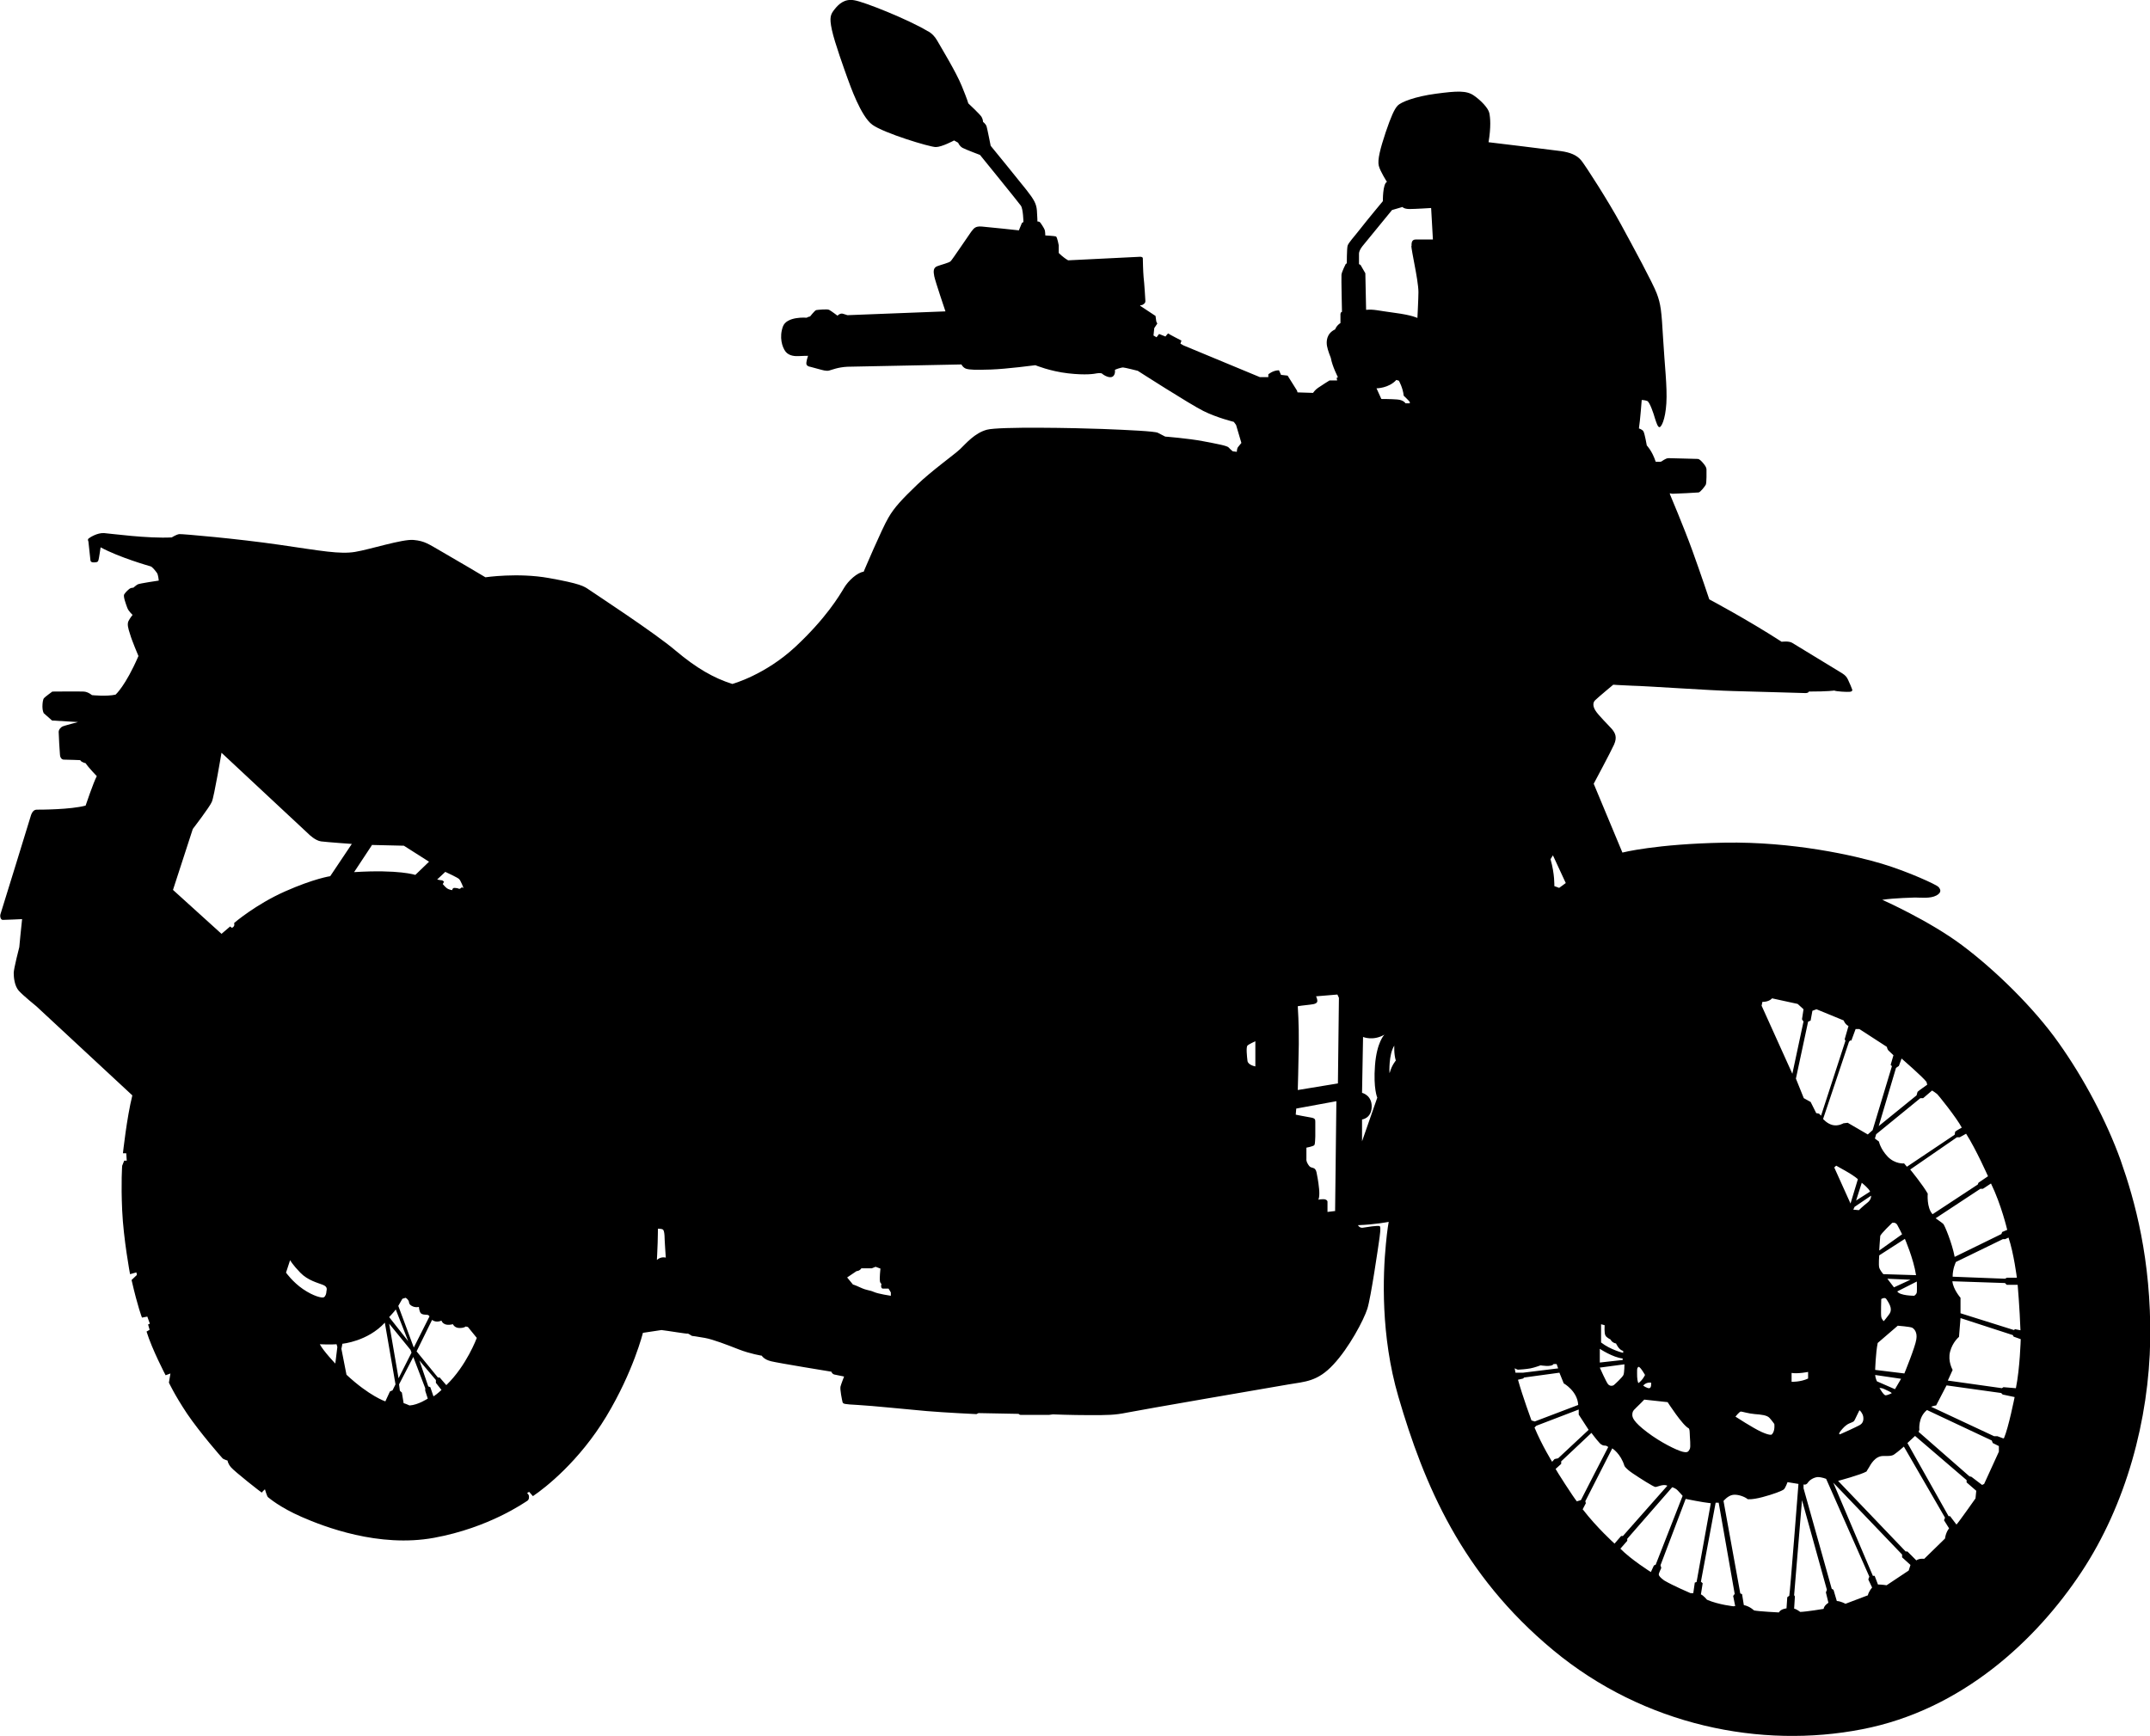 <?xml version="1.0" encoding="UTF-8"?><svg id="uuid-f826bcc4-063c-4b3e-b539-09aa6ef48fcb" xmlns="http://www.w3.org/2000/svg" viewBox="0 0 84.64 68.35"><g id="uuid-43b5026a-9e57-4752-8aa3-24607df0633c"><path d="m83.49,45.7c-.56-1.56-1.46-3.25-2.44-4.63-.98-1.39-2.52-2.89-3.82-3.86s-3.13-1.78-3.13-1.78c.44-.07,1.29-.09,1.29-.09.21,0,.6.05.84-.08s.15-.26.08-.34-1.16-.59-2.22-.91-3.51-.88-6.21-.83-4.01.39-4.01.39l-1.13-2.71s.67-1.25.8-1.54.05-.45-.08-.61c-.14-.16-.55-.56-.65-.73-.11-.17-.11-.33,0-.42.1-.1.7-.6.7-.6,0,0,.22.02.75.04.53.01,3.1.19,3.98.21.88.02,2.7.08,2.83.08s.14-.06.14-.06c.77,0,1-.04,1-.04.08.04.52.06.6.05.08,0,.12-.04.11-.08s-.12-.3-.17-.4c-.05-.1-.09-.16-.23-.25-.14-.08-1.83-1.12-1.97-1.2s-.41-.04-.41-.04c-1.36-.88-2.85-1.67-2.85-1.67,0,0-.34-1.02-.67-1.93s-.88-2.21-.88-2.21v-.04s.06.03.15.02c.09,0,.91-.04.98-.05s.24-.23.28-.3.03-.54.03-.61-.06-.16-.12-.23-.14-.17-.22-.18c-.09,0-1.02-.03-1.15-.03s-.26.13-.31.14-.2,0-.2,0c-.14-.43-.35-.64-.35-.64,0,0-.08-.46-.13-.55-.04-.08-.18-.12-.18-.12.05-.32.11-1.12.11-1.12,0,0,.12,0,.22.04.1.05.25.5.3.68.06.18.11.35.18.35s.23-.29.27-.94c.04-.65-.07-1.52-.13-2.58s-.09-1.33-.25-1.75-.91-1.8-1.41-2.72c-.5-.92-1.37-2.27-1.55-2.5s-.46-.33-.81-.38c-.35-.05-2.85-.35-2.85-.35.1-.6.07-.96.03-1.15s-.32-.49-.61-.69-.66-.18-1.49-.07c-.83.11-1.38.33-1.51.47-.13.14-.26.43-.47,1.05-.21.63-.33,1.09-.27,1.32s.32.63.32.63c-.17.08-.16.76-.16.76,0,0-.6.72-.88,1.08-.28.36-.47.55-.51.68-.03.13-.03.69-.03.69l-.04.02s-.16.31-.17.43.02,1.46.02,1.46c0,0-.05,0-.06.08,0,.07,0,.36,0,.36-.16.1-.21.25-.21.25-.34.16-.35.47-.32.65s.15.47.15.47c.06.34.28.76.28.76l-.05.03.02.1h-.3s-.34.21-.45.29c-.11.07-.2.2-.2.2l-.61-.02-.02-.07-.37-.59-.26-.03-.08-.18c-.24,0-.42.16-.42.16v.11h-.33l-3.01-1.25-.12-.07.04-.12s-.51-.26-.52-.28c0-.02-.11.12-.11.12l-.25-.1-.1.13-.12-.07.03-.29.12-.18-.04-.08-.03-.22-.59-.39-.02-.03c.1,0,.12-.03.17-.07s.04-.11.04-.11c0,0-.04-.7-.07-.93-.02-.23-.03-.68-.03-.74s-.1-.06-.1-.06l-2.84.14c-.21-.12-.37-.29-.37-.29v-.3s-.06-.33-.11-.35-.42-.04-.42-.04c0,0,0-.13-.02-.21-.02-.07-.16-.28-.19-.31s-.1-.03-.1-.03c0,0,0-.16-.02-.43s-.12-.44-.41-.81-1.41-1.74-1.41-1.74c0,0-.13-.66-.16-.76s-.14-.18-.14-.18c0,0,0-.1-.06-.2s-.52-.53-.52-.53c0,0-.03-.13-.26-.69s-.8-1.49-.97-1.79c-.17-.29-.38-.37-.38-.37-.75-.45-2.49-1.15-2.88-1.21-.38-.07-.61.15-.77.35-.16.2-.22.31-.11.82s.5,1.58.61,1.89c.11.3.53,1.51.98,1.84s2.26.88,2.5.88.72-.26.72-.26l.16.09s.04.12.17.2c.13.07.69.28.69.28,0,0,1.52,1.87,1.61,2,.09.13.1.64.1.64l-.06.04-.12.29s-1.2-.13-1.46-.15-.31.07-.42.21c-.11.15-.75,1.11-.81,1.16-.07.06-.36.13-.52.19-.16.06-.16.2-.12.4s.44,1.38.44,1.38l-3.86.15s-.08-.03-.19-.06c-.11-.02-.2.08-.2.08,0,0-.25-.19-.33-.23-.07-.04-.46,0-.51.01s-.24.25-.24.25c-.1.02-.13.05-.13.05,0,0-.79-.07-.94.35s-.03.81.11.99c.14.17.38.18.53.17.15-.01.35-.01.35-.01,0,0-.09.26-.06.34s.14.09.14.09c0,0,.25.07.37.1.12.03.26.08.38.05s.34-.13.72-.15c.38-.01,4.49-.09,4.49-.09,0,0,.06.13.19.17.13.04.36.05.97.03s1.75-.17,1.75-.17c0,0,.58.24,1.29.32.7.08,1.03.02,1.13,0s.19,0,.19,0c.1.09.31.2.43.13.11-.07.1-.24.09-.26s.27-.11.33-.1c.06,0,.57.13.57.13,0,0,2.04,1.31,2.58,1.58s1.2.43,1.2.43l.09.12.21.71s-.08.1-.13.16-.05.19-.05.19l-.16-.02s-.1-.08-.16-.15-.44-.14-1.02-.25-1.48-.18-1.48-.18c0,0-.17-.09-.29-.15s-1.15-.11-2.18-.15c-1.03-.04-4.07-.1-4.55.03-.48.13-.82.54-1.05.76s-1.12.85-1.7,1.41-.89.88-1.13,1.3c-.25.42-.97,2.12-.97,2.12-.24.03-.6.34-.78.65-.18.3-.7,1.18-1.9,2.3-1.2,1.12-2.49,1.47-2.49,1.47-.73-.23-1.41-.62-2.23-1.31-.82-.7-3.21-2.26-3.41-2.4s-.35-.24-1.58-.46c-1.22-.22-2.5-.03-2.5-.03,0,0-1.21-.72-1.72-1.01-.51-.29-.66-.42-1.11-.46-.44-.04-1.7.37-2.3.47s-1.33-.04-2.98-.28c-1.65-.24-3.83-.43-3.94-.42s-.3.13-.3.13c-.95.05-2.39-.15-2.66-.17s-.58.18-.62.22c-.04.04,0,.11,0,.11,0,0,.07.65.08.74s.11.09.2.08.1-.03.12-.1.08-.49.08-.49c.74.4,1.9.73,1.97.75s.2.19.25.26.07.3.07.3c0,0-.76.11-.83.15-.07.04-.17.13-.17.13,0,0-.06,0-.11.02-.06.02-.2.16-.25.24s.07.39.12.53.21.28.21.28c0,0-.1.12-.16.24s-.02.28.06.52c.07.25.33.86.33.86-.51,1.18-.9,1.52-.9,1.52-.35.08-.93.02-.93.02,0,0-.15-.13-.32-.14s-1.24,0-1.24,0c0,0-.29.21-.33.26-.04.05-.06.19-.06.34s.05.25.05.25l.33.29,1.02.06s-.53.14-.6.17-.16.12-.16.22c0,.11.04.82.05.89,0,.07.04.21.17.2.13,0,.63.02.63.02.03.08.21.12.21.12.11.17.44.51.44.51-.13.24-.44,1.16-.44,1.16-.6.16-1.77.16-1.93.16s-.22.22-.22.22c0,0-1.17,3.81-1.2,3.89s0,.24.1.23c.11,0,.75-.03.75-.03-.03.24-.11,1.1-.11,1.1,0,0-.22.85-.22,1.02s.03.51.2.7c.17.19.69.61.69.61l3.78,3.51c-.22.88-.37,2.28-.37,2.28h.13l.02.29h-.1l-.08.2s-.05.65,0,1.76c.05,1.12.31,2.51.31,2.51l.25-.07.02.1-.21.2c.25,1.09.41,1.48.41,1.48l.21-.04.1.28-.07.03.06.21-.12.07c.21.69.75,1.72.75,1.72l.19-.07-.06.36s.22.48.72,1.23c.51.75,1.35,1.71,1.4,1.76.06.04.19.08.19.08,0,0,0,.1.13.26s1.22,1.02,1.22,1,.12-.13.12-.13c0,0,.08.28.12.31s.46.4,1.33.78c.87.38,3.03,1.22,5.21.82s3.57-1.4,3.66-1.45.08-.17.07-.21c0-.04-.07-.1-.07-.1l.08-.05.15.17c.49-.33,1.82-1.37,2.89-3.14,1.07-1.78,1.44-3.29,1.44-3.29l.73-.11c.26.03,1.03.16,1.03.14s.17.09.17.09c0,0,.18.02.51.08s.87.27,1.33.45.91.25.91.25c0,0,.08.15.37.22.28.07,2.37.41,2.37.41,0,0,.02.08.11.11.1.02.39.08.39.08,0,0-.11.28-.14.39s.06.54.08.62c.03.07.05.08.61.11s2,.18,2.7.24,1.96.12,1.96.12l.08-.04,1.58.03s.03.04.08.04h1.12l.15-.02s.72.03,1.44.03.99,0,1.48-.1c.49-.1,5.71-1,6.36-1.11s1.14-.11,1.76-.78c.62-.66,1.2-1.76,1.34-2.2.14-.44.43-2.45.46-2.66s.08-.55.03-.59c-.06-.04-.54.04-.67.06-.13.02-.19-.1-.19-.1.65-.02,1.21-.13,1.21-.13,0,0-.06.32-.11.87-.12,1.23-.21,3.61.49,6.01,1.01,3.46,2.49,6.99,6.09,9.98,3.6,2.99,8.2,3.89,12.16,3.12,3.95-.76,6.88-3.53,8.64-6.19s2.66-6,2.71-9.16c.04-3.16-.61-5.48-1.16-7.04h0Zm-65.96-11.37s.48.22.54.28c.07.06.18.36.18.36,0,0-.06-.06-.11,0-.06.06-.1,0-.16,0s-.15-.05-.18.08c0,0-.13-.02-.2-.07-.07-.05-.17-.17-.17-.17l.05-.09s-.05-.06-.1-.06-.17-.03-.17-.03c0,0,.32-.3.32-.3Zm-.62,17.5l-.62,1.23-.61-1.64.16-.28.13-.04s.07.04.11.11c.04.06-.01.13.13.21.14.08.28.04.28.04,0,0,.01.16.07.24.06.07.15.06.24.07.09,0,.11.07.11.07h0Zm-.84.98l-.75-.95s.21-.22.26-.3l.49,1.25Zm-1.44-19.54l1.27.03.99.63-.54.52s-.64-.22-2.41-.11l.7-1.06h0Zm-5.41,3.08s.02.09-.02.13c-.03.05-.08.05-.08.05l-.06-.05-.34.29-1.91-1.73.78-2.4s.67-.87.75-1.07c.09-.2.38-1.93.38-1.93l3.44,3.21s.25.25.48.28,1.21.1,1.21.1l-.85,1.27s-.63.09-1.78.6-2,1.24-2,1.24h0Zm2.04,13.76l.16-.49s.1.18.4.49.69.4.89.48c.2.08.15.19.14.26,0,.07-.03.19-.1.23-.07.04-.41-.04-.82-.32s-.67-.65-.67-.65Zm1.94,3.58s-.46-.48-.61-.76c0,0,.44.02.66,0l.03.11s-.08.65-.08.65Zm2.24,1.06l-.09.04-.18.39s-.63-.21-1.53-1.05c0,0-.2-1.01-.2-1.02s.04-.2.04-.2c0,0,.99-.09,1.67-.83l.42,2.43-.12.24h-.01Zm-.12-2.63l.84,1.03.04.11-.51,1.01s-.37-2.15-.37-2.15Zm.8,3.22s-.15-.07-.23-.09l-.07-.42s-.08-.06-.08-.08-.03-.24-.03-.24l.56-1.08.47,1.23v.1l.1.31s-.38.25-.71.27h-.01Zm.94-.37l-.12-.35-.08-.03-.35-1.02.65.77v.11l.22.28s-.18.17-.31.25h0Zm.51-.43l-.26-.3h-.07l-.84-1.03.61-1.24s.14.13.37.03c0,0,.06.24.45.14,0,0,.06.15.26.15s.24-.06.24-.06l.09.02.35.43s-.4,1.09-1.2,1.86Zm8.29-4.93s.02-.35.03-.67.01-.56.01-.56c0,0,.15,0,.19.03.04.02.06.1.07.24,0,.14.05.87.05.87,0,0-.18-.06-.35.09Zm9.2,1.41s-.48-.07-.66-.15-.26-.05-.52-.17c-.26-.12-.3-.12-.3-.12l-.23-.28.37-.25s.12,0,.19-.11c0,0,.39,0,.41,0,0,0,.15-.06.15-.06l.19.07s-.04.39-.02.48c0,.09.06.12.06.12,0,0-.05.17.05.19.09,0,.23,0,.23,0l.09.15v.13h0Zm14.36-9.03s-.29-.05-.31-.22-.06-.54,0-.6.31-.17.31-.17c0,0,0,.99,0,.99Zm3.17,5.69l-.33.04s0-.34,0-.4-.08-.11-.19-.1c-.11,0-.17.02-.17.02,0,0,.06-.1.03-.42s-.08-.54-.1-.65c-.02-.11-.07-.17-.16-.19s-.11-.04-.16-.11c-.04-.07-.09-.13-.08-.25,0-.12,0-.43,0-.43,0,0,.27-.05.31-.1s.03-.25.04-.34c0-.08,0-.47,0-.57s0-.15-.19-.18-.58-.11-.58-.11l.02-.24,1.58-.29-.05,4.29v.03Zm.08-5.02l-1.58.26s.03-1.04.04-1.8-.04-1.5-.04-1.5c0,0,.24-.04.47-.06s.3-.07.3-.15-.05-.18-.05-.18l.84-.07.06.13s-.04,3.37-.04,3.37Zm1.46-.71c-.07.92.09,1.27.09,1.27l-.6,1.72v-.86s.37-.04.38-.5-.38-.55-.38-.55l.04-2.2s.39.17.84-.09c0,0-.3.29-.37,1.21Zm.57.29s-.04-.71.19-1.07c0,0-.02.34.06.59,0,0-.16.18-.24.48h0Zm.81-26.36h-.18s-.07-.13-.32-.15-.63-.02-.63-.02l-.19-.42s.48,0,.78-.33l.1.03s.16.28.19.59c0,0,.24.23.24.25v.05h.01Zm.05-6.2c0,.07.07.45.13.76s.15.81.15,1.06-.04,1.02-.04,1.02c0,0-.2-.11-.88-.2-.69-.09-.83-.15-1.14-.12l-.03-1.44-.19-.33-.06-.03v-.42c0-.05.04-.17.13-.28s1.17-1.43,1.17-1.43l.41-.12s.06.08.28.08.85-.04.85-.04l.07,1.24h-.68c-.18,0-.16.19-.16.26h0Zm23.84,40.63h-.39l-.08.04-2.06-.08c0-.33.13-.58.13-.58l1.85-.9h.09l.13-.06c.21.62.33,1.59.33,1.59h0Zm-.39-1.88l-.19.08-.03.08-1.84.9c-.1-.54-.4-1.26-.45-1.3-.04-.04-.3-.22-.3-.22l1.76-1.16h.1l.32-.21c.41.84.64,1.83.64,1.83h-.01Zm-.74-2.12s-.35.24-.37.25-.04.08-.04.08l-1.78,1.17c-.24-.26-.19-.81-.19-.81-.19-.34-.69-.95-.69-.95l1.84-1.27h.11l.25-.14c.39.61.86,1.67.86,1.67h.01Zm-4.38,8.08s-.06-.12-.07-.25l1.02.15-.24.41-.71-.31Zm.58.47s-.16.08-.24.08-.24-.29-.24-.29c0,0,.11,0,.2.05.1.05.28.12.28.16Zm-.65-.91s.02-.68.1-1.07l.79-.68s.5.04.57.08.21.17.16.46c-.04.29-.47,1.34-.47,1.34l-1.15-.14h0Zm1.17-5.17s.34.78.44,1.43l-1.29-.04s-.13-.15-.16-.26c-.03-.11,0-.48,0-.48l1.01-.65Zm-1.01.46s.03-.48.04-.57c.01-.08.47-.52.47-.52,0,0,.13-.04.2.08s.19.37.19.37l-.9.64Zm.31,1.11l.92.04-.65.3-.26-.34h0Zm.06,1.43c-.08.11-.19.24-.19.24,0,0-.08-.06-.1-.17s0-.7,0-.7c0,0,.14-.09.2,0s.15.23.17.34,0,.19-.08.29Zm.99-.76s-.55,0-.65-.17l.77-.39s.01.34,0,.42-.08.13-.12.15h0Zm.89-7.97c.06.04.8.97,1,1.35,0,0-.25.14-.26.16,0,.02-.02.12-.02.12l-1.88,1.26-.11-.13s-.35.04-.65-.27c-.29-.31-.34-.59-.34-.59l-.16-.12.05-.17,1.74-1.42h.11l.35-.3s.12.07.17.12h0Zm-1.48-1.07l.11-.3s.83.72.98.92l.03.11s-.37.26-.38.28c-.01.02-.04.14-.04.14l-1.49,1.21.68-2.29.1-.07h0Zm-1.87-1l.17-.46h.15l1.08.7s.02.1.06.14.2.19.2.19l-.11.38.05.05-.76,2.52-.19.17-.79-.46-.17.02s-.19.12-.42.07c-.22-.05-.38-.24-.38-.24l1.02-3.04.06-.06.03.02Zm-.03,6.41l-.64-1.42s.08-.08.08-.07.62.32.85.53l-.29.96Zm.44-.82s.28.22.33.35l-.55.35.22-.69h0Zm-.81,9.75c.08-.09.17-.21.34-.28s.16-.06.21-.16.17-.35.17-.35c.02,0,.13.12.15.25s0,.26-.15.34-.67.32-.75.35-.05-.06.03-.15Zm.7-8.67l-.22-.02.05-.11.65-.44s.02.15-.15.28-.33.29-.33.29Zm-1.9-7.47l.07-.38.16-.06,1.07.44s.05.15.19.22l-.15.52.03.06-.96,2.95-.08-.08-.11-.02-.22-.44-.27-.15-.31-.77.48-2.24.11-.05h-.01Zm-.1,13.84v.26c-.29.14-.65.13-.65.13v-.35c.27.04.65-.04.65-.04Zm-1.8-14.57c.28,0,.38-.14.38-.14l1.01.22.23.21s-.06.37-.06.39.06.09.06.09l-.44,2.06-1.21-2.68.03-.15Zm-.85,16.13c.06,0,.3.08.55.1s.48.04.58.15.19.24.19.24c0,0,.04.3-.11.42,0,0-.07.04-.4-.11s-1.02-.6-1.02-.6c0,0,.15-.19.21-.2Zm-3.53-1.13s.02.2-.07.21-.24-.1-.24-.1c0,0,.09-.14.31-.12h0Zm-.5-.63c.07-.02.26.32.26.32,0,0-.09.2-.26.32,0,0-.04-.05-.05-.25,0-.2-.02-.37.05-.38h0Zm-.11,1.63c.1-.09.34-.34.34-.34l.92.1s.59.92.83,1.03c0,0,.04.03.04.19,0,.15.05.55,0,.63s-.06.16-.29.1-.85-.36-1.39-.77-.58-.58-.58-.68.02-.16.12-.25h.01Zm-1.37-3.31l.15.04s-.02.31.03.4c.04.09.2.16.2.16,0,0,.05.13.22.16,0,0,.11.26.28.29v.08s-.5-.12-.87-.41v-.72h-.01Zm-.04.97s.51.34.9.38v.06l-.9.1v-.54Zm.97.6s0,.34-.04.43-.32.35-.38.4c-.06.04-.15.04-.22-.03s-.33-.66-.33-.66l.97-.13h0Zm-2.82-20.04l.51,1.1-.26.19-.19-.07s.02-.47-.15-1.06l.1-.16h0Zm-1.49,20.21s.09.06.14.05c.05,0,.31-.02.47-.05s.4-.12.4-.12c0,0,.43.08.51-.05h.12l.06.17-1.38.17h-.3l-.03-.17h0Zm.11.45l.21-.05.04-.04,1.39-.19.17.42s.54.3.57.85l-1.71.65-.13-.04s-.35-.95-.53-1.6h0Zm1.36,3.24s-.41-.66-.7-1.36l.07-.07,1.67-.64v.2l.39.6-1.2,1.12-.14.03-.1.11h.01Zm.97,1.55c-.12-.13-.84-1.26-.84-1.28l.22-.2v-.1l1.19-1.12s.21.28.28.35c.06.08.14.15.24.15s.14.06.14.06c0,0-1.07,2.07-1.07,2.08s-.15.05-.15.05h0Zm.23.3l.12-.23-.02-.08,1.06-2.08s.33.2.48.69c0,0,.04.1.32.29.28.19.83.54.9.54.08,0,.31-.13.47-.05l-1.75,1.98h-.07l-.26.3s-.7-.63-1.26-1.36h0Zm2.8,2.22l-.12.26s-.78-.49-1.2-.92l.27-.31v-.08l1.77-2.03s.12.03.21.12.2.22.2.22l-1.06,2.71s-.07.03-.07.03Zm1.61.67l-.06.42h-.11s-.66-.28-1.02-.49c0,0-.23-.15-.23-.25,0-.04.1-.25.1-.25l-.03-.11.99-2.61s.68.14.99.17l-.56,3.1-.08.03h.01Zm1.54.94s-.6-.06-1.06-.26c0,0-.14-.17-.24-.21l.07-.44-.07-.06.58-3.11h.12l.63,3.59-.06.08.08.4h-.07.02Zm2.17-.41l-.07.05-.03.44s-.23.02-.3.16c0,0-.81-.04-.98-.08,0,0-.16-.16-.4-.21l-.07-.43-.07-.03-.66-3.64s.17-.21.37-.24c.2-.03.48.08.58.17,0,0,.16.03.58-.08s.79-.25.85-.31.14-.28.14-.28l.43.07s-.34,4.39-.36,4.39v.02Zm1.36.51s-.65.11-.92.12c0,0-.14-.11-.24-.13l.03-.48-.03-.05.31-3.74.98,3.53-.04.1.1.41s-.17.1-.19.24Zm1.73-.53l-.87.33s-.17-.1-.34-.11l-.13-.44-.07-.04-1.11-3.96v-.15s.1.04.17-.07.24-.21.39-.22c.16,0,.33.07.33.07l1.7,3.85-.04.11.15.32s-.13.14-.17.31h-.01Zm1.62-.98l-.87.58s-.19-.03-.34-.03l-.13-.34h-.07l-1.56-3.67s2.71,2.83,2.71,2.83v.11l.33.3s-.07.22-.07.22Zm1.43-1.26l-.82.8s-.18-.03-.31.06l-.35-.35h-.07l-2.66-2.78s.9-.24,1.12-.37c0,0,.03-.06.09-.15.06-.1.24-.47.58-.46s.38-.03.47-.1c.09-.06.33-.27.33-.27l1.62,2.8-.04.1.2.32s-.12.13-.16.39h0Zm1.2-1.58s-.69.98-.75,1.03l-.25-.33h-.06l-1.62-2.88.3-.28,2.03,1.74v.09l.38.33s-.02.17-.03.3Zm.92-1.84l-.58,1.27-.08.04-.42-.32-.08-.02-2-1.75.03-.08s-.06-.49.3-.78l2.55,1.2.04.1.24.12v.21h0Zm.18-.52l-.24-.09h-.13l-2.48-1.16s.15-.05.2-.05l.41-.79,2.15.3.06.06.47.1s-.24,1.21-.42,1.62h-.02Zm.48-1.98l-.48-.04-.06.04-2.13-.3.19-.42s-.2-.34-.1-.72.35-.58.35-.58l.06-.74,2.06.67.03.06.28.1s-.03,1.14-.19,1.93h0Zm-.01-2.33l-.06.04-2.1-.66v-.61s-.29-.33-.32-.65l2.07.07.07.07h.43s.08.93.11,1.79l-.2-.04h0Z"/></g></svg>